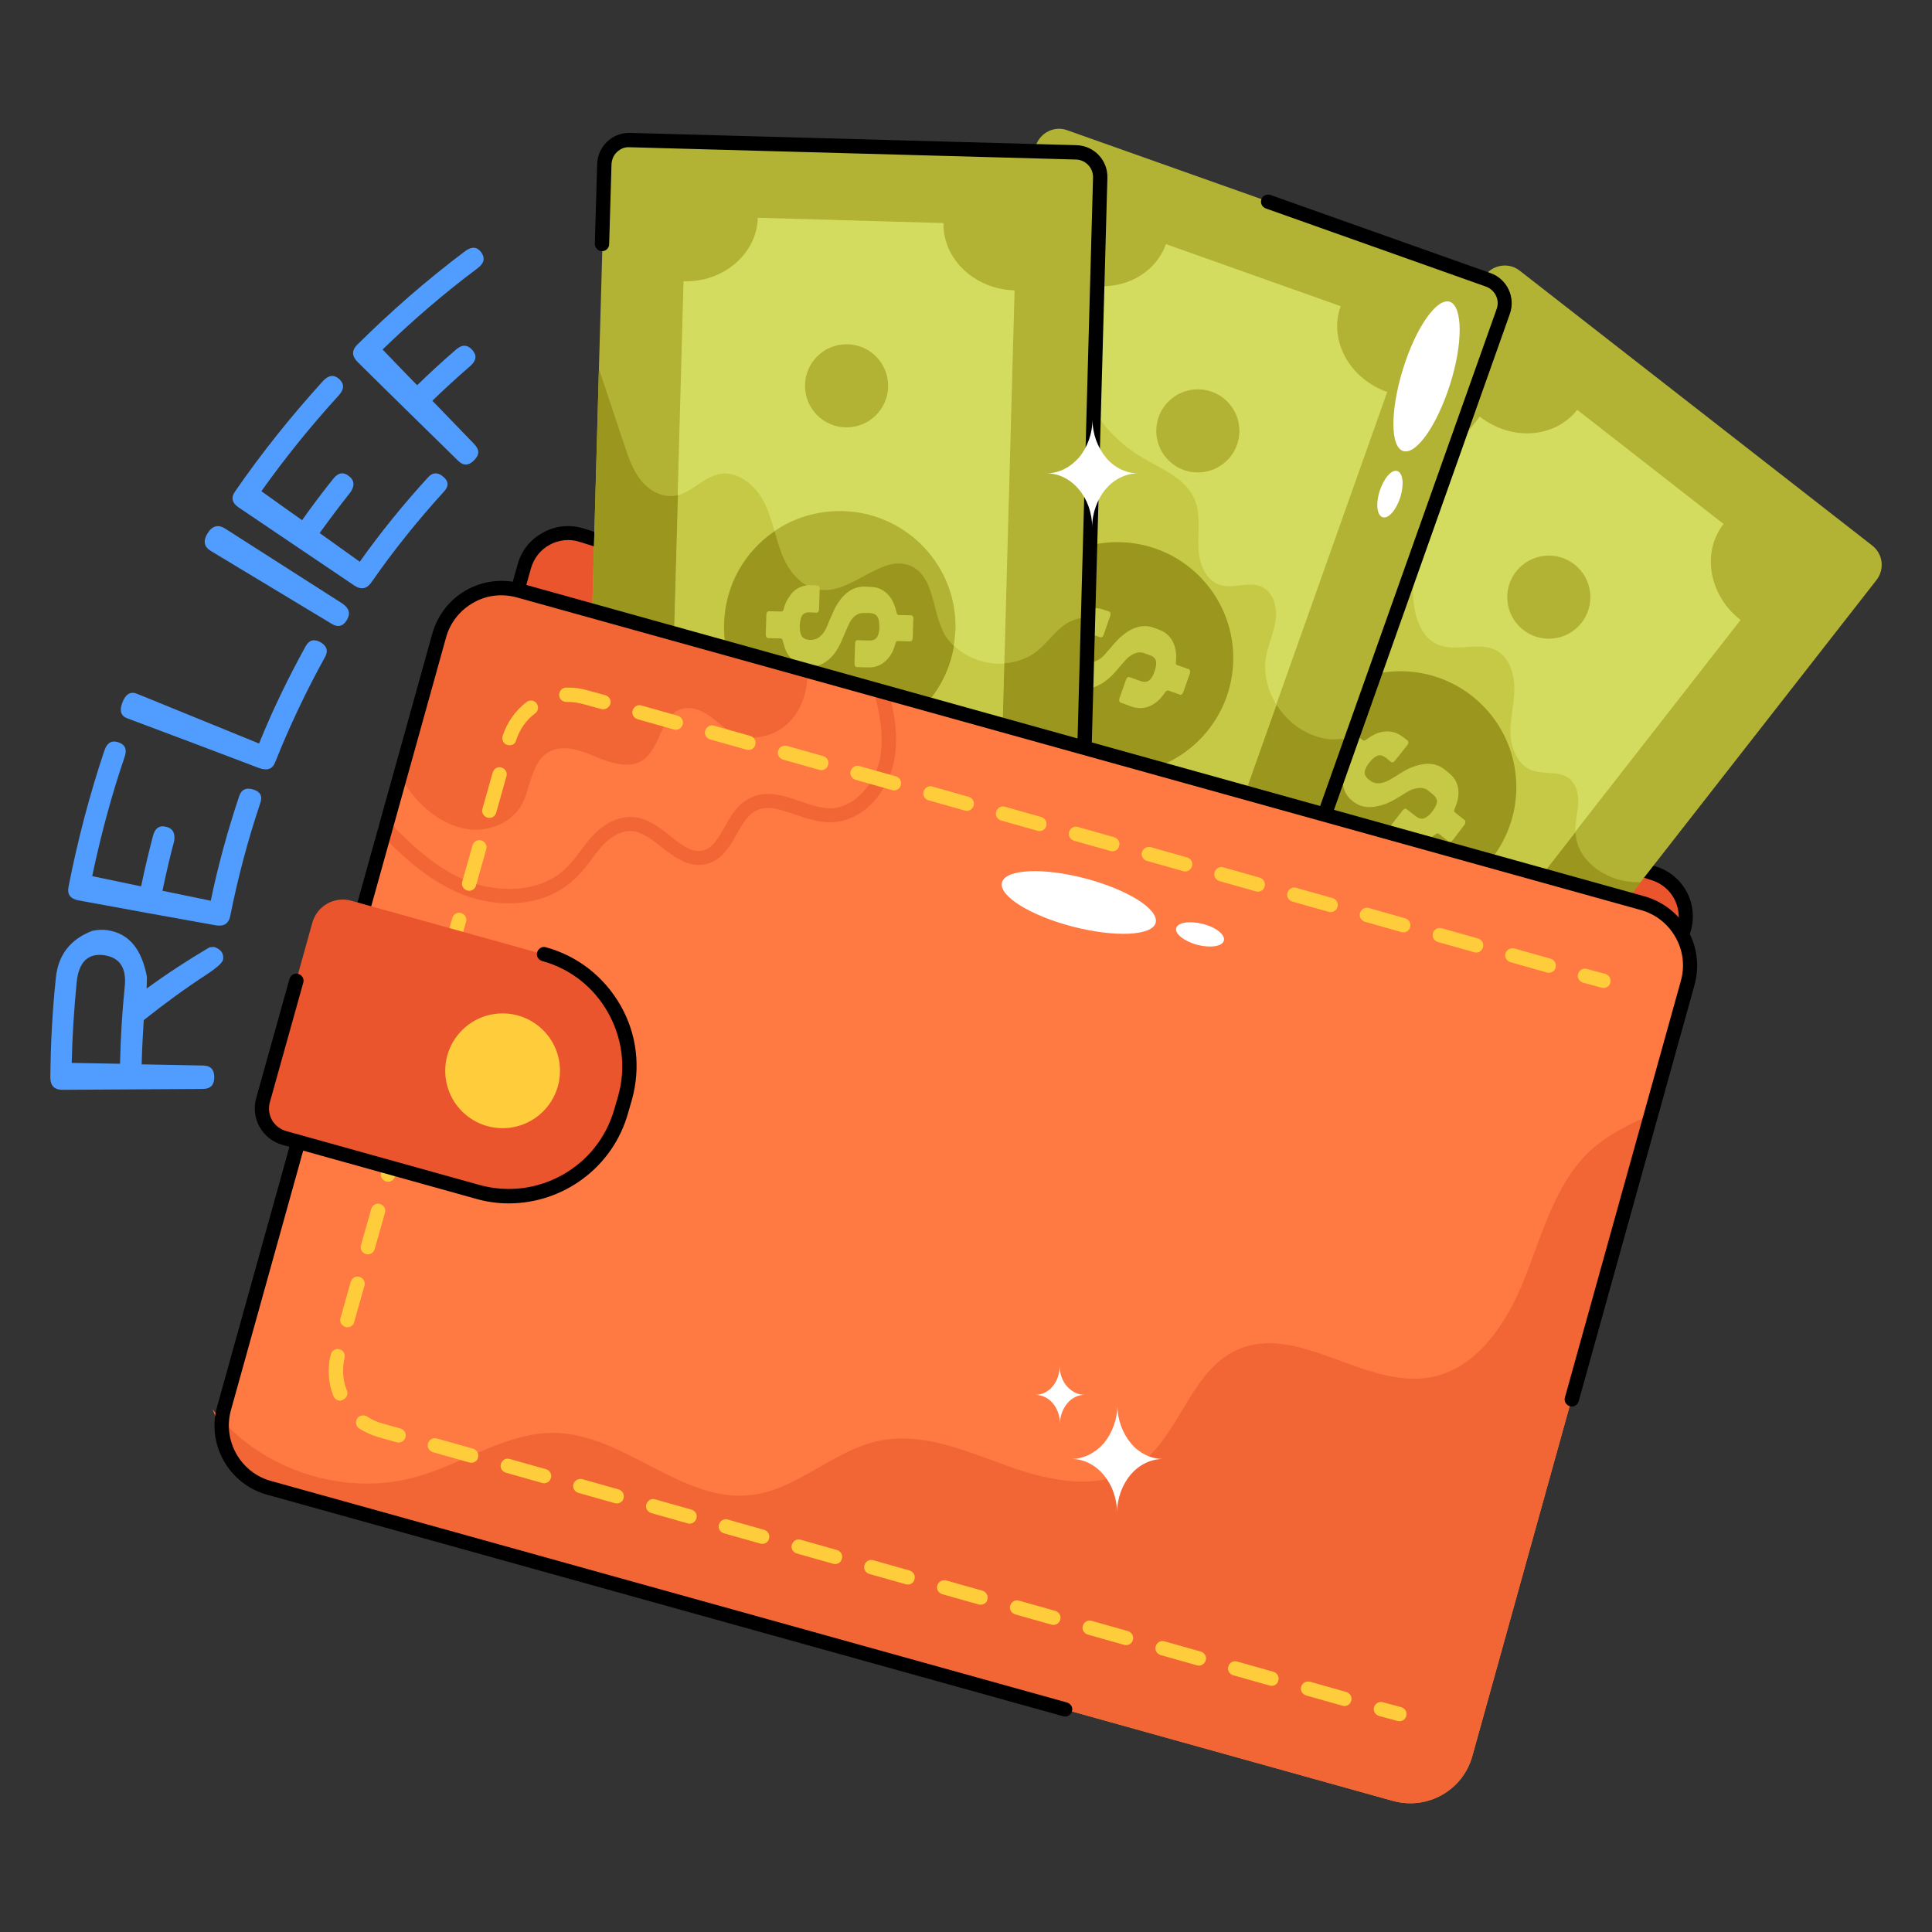 <svg xmlns="http://www.w3.org/2000/svg" viewBox="0 0 66 66" id="Layer_1"><rect x="0" y="0" width="66" height="66" fill="#333333" stroke="none"/><g><g><path fill="#ea552d" d="m18.13 24.14 36.63 11.56c.84.27 1.74-.22 1.97-1.07l.81-2.89c.23-.81-.23-1.65-1.03-1.91l-36.63-11.55c-.84-.27-1.74.22-1.97 1.07l-.81 2.89c-.23.81.23 1.65 1.03 1.9z"></path></g><g><path d="m55.23 36.02c-.18 0-.37-.03-.55-.08l-36.62-11.56c-.93-.29-1.46-1.26-1.19-2.2l.81-2.89c.13-.48.44-.87.88-1.1.43-.24.93-.28 1.4-.13l36.61 11.54c.93.29 1.46 1.26 1.19 2.2l-.81 2.89c-.13.48-.44.87-.88 1.1-.25.16-.55.23-.84.23zm-37.02-12.11 36.62 11.56c.34.11.71.07 1.02-.1.32-.17.54-.46.64-.8l.81-2.89c.19-.69-.19-1.39-.87-1.61l-36.63-11.56c-.34-.11-.71-.07-1.02.1-.32.17-.54.46-.64.8l-.81 2.89c-.19.69.2 1.4.88 1.61z"></path></g><g><g><path fill="#b2b234" d="m64.1 19.82-8.06 10.32-3.34 4.29-7.77 9.96c-.28.37-.82.44-1.18.15l-12.03-9.39c-.37-.28-.43-.82-.15-1.18l11.64-14.92 4.81-6.17 2.72-3.48c.28-.37.82-.44 1.18-.15l12.03 9.38c.38.29.44.82.15 1.19z"></path></g><g><path fill="#d3dc5e" d="m59.46 21.18-5.65 7.24v.01l-4.93 6.32-3.75 4.81c-1.08-.84-2.57-.73-3.33.24l-5-3.9c.76-.97.5-2.45-.58-3.29l6.22-7.97 6.35-8.14v-.01l1.76-2.26c1.08.85 2.57.74 3.33-.23l5 3.9c-.76.97-.5 2.44.58 3.28z"></path></g><g><path fill="#c6c945" d="m53.91 27.51c-.03.3-.1.61-.1.91v.01l-4.93 6.32c-1.13-.18-2.21-.62-3.12-1.3-1.62-1.23-2.63-3.15-3.05-5.15-.25-1.2-.32-2.43-.27-3.67l6.35-8.14c-.31 1.13-.49 2.28-.52 3.45-.03.81.14 1.81.9 2.1.62.23 1.37-.13 1.95.18.45.25.62.81.61 1.32 0 .51-.14 1.02-.13 1.52.02.51.25 1.07.72 1.25.41.16.93.01 1.28.28.27.21.34.59.31.92z"></path></g><g><circle r="1.42" fill="#b2b234" cy="33.49" cx="42.69"></circle></g><g><circle r="1.42" fill="#b2b234" cy="20.4" cx="52.91"></circle></g><g><circle r="3.96" fill="#9b971e" cy="26.89" cx="47.84"></circle></g><g><g><g><path fill="#c6c945" d="m50.04 28.02-.34-.27c-.03-.02-.03-.06-.01-.11.07-.16.11-.31.13-.45.03-.33-.08-.59-.32-.78l-.16-.13c-.28-.22-.65-.25-1.1-.07-.13.04-.32.15-.58.32-.15.09-.25.15-.31.17-.22.09-.4.08-.54-.03l-.04-.03c-.11-.08-.16-.18-.15-.27s.06-.19.16-.32.19-.2.27-.23c.09-.04.19-.01.3.07l.17.14c.04.03.09.01.13-.04l.43-.54c.04-.05.04-.11.01-.15l-.17-.13c-.25-.19-.53-.23-.85-.13-.13.05-.27.13-.4.23-.04.03-.08.04-.11.02l-.34-.26c-.03-.03-.09-.01-.13.04l-.42.54c-.04.05-.04.11-.01.14l.34.27c.03.02.03.06.01.11-.07.16-.11.3-.13.45-.03.33.08.59.32.78l.04.03c.14.11.3.17.49.18s.39-.03.61-.11c.13-.05.32-.15.56-.3.17-.11.28-.17.34-.19.23-.08.41-.07.54.03l.16.13c.11.09.16.18.15.27-.01.08-.06.19-.16.32s-.19.2-.27.23c-.09.04-.2.01-.3-.07l-.31-.24c-.03-.03-.09-.01-.13.04l-.42.54c-.04.05-.04.11-.01.14l.31.24c.25.2.52.23.84.13.13-.05.27-.13.4-.23.04-.03.08-.04.11-.02l.34.27c.03.03.09.01.13-.04l.42-.55c.02-.05.03-.12 0-.14z"></path></g></g></g><g><path fill="#9b971e" d="m56.05 30.14-3.34 4.29c-.02.01-.03.01-.05.02-1.21.4-2.52.51-3.77.3l4.93-6.32c0 .03.01.05.01.08.06.83.87 1.45 1.69 1.59.17.03.35.04.53.04z"></path></g><g><path fill="#9b971e" d="m49.68 14.04c-.37.78-.68 1.6-.9 2.44v.01l-6.35 8.14c.03-.81.11-1.62.21-2.42.13-1.06.32-2.12.57-3.17l4.81-6.17z"></path></g></g><g><g><path fill="#b2b234" d="m51.36 10.63-5.18 14.6-2.54 7.16-2.7 7.61c-.15.44-.63.67-1.07.51l-14.38-5.1c-.44-.16-.67-.64-.51-1.07l10.41-29.38c.16-.44.64-.67 1.07-.51l14.38 5.1c.45.16.68.64.52 1.08z"></path></g><g><path fill="#d3dc5e" d="m47.39 13.39-3.79 10.68-3.12 8.79-.89 2.49c-1.29-.46-2.67.11-3.09 1.28l-5.97-2.12c.41-1.16-.3-2.48-1.59-2.93l2.71-7.63 4.72-13.3.37-1.03c1.3.46 2.67-.11 3.09-1.28l5.97 2.12c-.42 1.16.3 2.48 1.59 2.93z"></path></g><g><path fill="#c6c945" d="m43.6 24.07-3.12 8.79c-1.31-.08-2.61-.47-3.74-1.14-.15-.09-.3-.18-.46-.28-.78-.52-1.47-1.16-2.08-1.88-.8-.95-1.44-2.06-1.9-3.23-.3-.77-.52-1.57-.66-2.38l4.72-13.3.2-.1c-.27 1.95.71 4.01 2.39 5.04.7.42 1.56.74 1.87 1.49.2.49.1 1.06.12 1.59.01.53.21 1.14.73 1.31.46.15 1-.14 1.44.07.39.18.53.69.47 1.12s-.25.83-.33 1.26c-.1.56.05 1.15.35 1.64z"></path></g><g><circle r="1.42" fill="#b2b234" cy="30.37" cx="35.37"></circle></g><g><circle r="1.42" fill="#b2b234" cy="14.72" cx="40.92"></circle></g><g><circle r="3.96" fill="#9b971e" cy="22.48" cx="38.17"></circle></g><g><g><g><path fill="#c6c945" d="m37.7 21.69c-.02.06-.07.1-.11.08l-.21-.07c-.13-.05-.23-.04-.31.02-.07.05-.12.15-.18.3-.05.15-.07.26-.05.35.02.1.1.17.22.21l.05.02c.16.06.34.01.53-.14.05-.04.13-.13.24-.26.2-.24.35-.4.45-.48.37-.31.73-.4 1.07-.28l.19.07c.29.1.48.32.56.64.03.14.04.29.02.47-.01.05.01.09.04.1l.4.14c.04.01.06.08.04.14l-.23.65c-.02.06-.07.1-.11.08l-.4-.14c-.03-.01-.07.01-.1.05-.09.14-.2.26-.31.35-.26.2-.54.25-.84.15l-.38-.14c-.04-.01-.06-.08-.04-.14l.23-.65c.02-.06.07-.1.11-.08l.37.13c.13.05.23.04.31-.02.07-.05.13-.15.18-.3s.07-.27.05-.35c-.02-.1-.09-.17-.22-.21l-.19-.07c-.16-.06-.34-.01-.53.14-.04.03-.13.13-.26.28-.18.22-.32.37-.43.46-.18.15-.36.25-.54.3s-.36.04-.52-.02l-.05-.02c-.29-.1-.48-.32-.56-.64-.03-.14-.04-.3-.02-.47 0-.05-.01-.09-.04-.1l-.4-.14c-.04-.01-.06-.08-.04-.14l.23-.65c.02-.06.07-.1.11-.08l.4.14c.03.01.07-.01.1-.05.1-.15.2-.26.31-.35.26-.2.54-.25.84-.15l.21.07c.04.01.06.08.04.14z"></path></g></g></g><g><path fill="#9b971e" d="m46.18 25.23-2.54 7.16c-.01.01-.03.01-.04.02-.99.38-2.05.52-3.11.46l3.12-8.79c.41.65 1.11 1.13 1.88 1.18.22-.01.46-.02.69-.03z"></path></g><g><path fill="#9b971e" d="m36.37 10.64-4.72 13.3c-.29-1.51-.34-3.08-.2-4.62.2-2.36.81-4.67 1.56-6.92z"></path></g></g><g><path d="m40.15 40.81c-.12 0-.25-.02-.37-.06l-14.38-5.1c-.28-.1-.5-.3-.62-.56s-.14-.55-.04-.83l7.35-20.7c.05-.13.19-.19.31-.15.13.05.19.18.15.31l-7.35 20.7c-.05.15-.05.31.02.45.07.15.19.26.34.31l14.38 5.1c.16.06.32.05.46-.02s.25-.19.3-.34l10.43-29.37c.11-.31-.06-.65-.37-.76l-7.52-2.67c-.13-.05-.19-.18-.15-.31s.19-.19.31-.15l7.52 2.67c.56.2.86.82.66 1.39l-10.41 29.36c-.09.27-.29.49-.55.62-.15.07-.31.11-.47.11z"></path></g><g><g><path fill="#b2b234" d="m37.59 6.07-.42 15.05-.3 11.17-.14 4.93c-.01.47-.4.83-.87.82l-15.25-.42c-.47-.01-.83-.4-.82-.87l.21-7.6.46-16.55.2-7c.01-.47.4-.83.87-.82l15.26.42c.44.02.81.4.8.87z"></path></g><g><path fill="#d3dc5e" d="m34.66 9.92-.35 12.75-.29 10.55c-.47-.01-.91.09-1.29.29h-.01c-.72.37-1.22 1.06-1.25 1.87l-6.34-.17c.03-1.24-1.05-2.27-2.42-2.31l.04-1.67.4-14.32.2-7.3c1.37.04 2.5-.94 2.54-2.17l6.34.18c-.02 1.23 1.06 2.26 2.43 2.3z"></path></g><g><path fill="#c6c945" d="m34.31 22.67-.29 10.55c-.47-.01-.91.09-1.29.29h-.01c-.34.01-.66 0-.99-.01-2.4-.08-4.82-.46-7.06-1.34-.66-.26-1.3-.56-1.91-.92l.4-14.32c.51-.14.9-.64 1.44-.73.62-.1 1.2.39 1.49.94.17.32.27.68.37 1.02-1.01.7-1.68 1.84-1.72 3.15-.06 2.19 1.66 4.01 3.84 4.07 2 .06 3.7-1.38 4.01-3.31.45.43 1.1.65 1.72.61z"></path></g><g><circle r="1.42" fill="#9b971e" cy="29.78" cx="28.46"></circle></g><g><circle r="1.42" fill="#b2b234" cy="13.18" cx="28.92"></circle></g><g><path fill="#b2b234" d="m32.64 21.52c-.01.18-.03.36-.06.54-.31 1.92-2 3.36-4.01 3.31-2.18-.06-3.91-1.88-3.84-4.07.04-1.32.71-2.46 1.72-3.15.66-.46 1.47-.71 2.35-.69 2.18.06 3.91 1.88 3.84 4.06z"></path></g><g><path fill="#9b971e" d="m32.59 22.06c-.31 1.92-2 3.36-4.01 3.31-2.18-.06-3.91-1.88-3.84-4.07.04-1.32.71-2.46 1.72-3.15.07.25.15.51.24.76.17.44.46.87.86 1.09.13.08.28.13.44.15h.03c1.1.13 2.12-1.28 3.12-.8.71.35.7 1.36 1.01 2.09.09.25.24.46.43.62z"></path></g><g><g><path fill="#c6c945" d="m31.13 21.02-.43-.01c-.03 0-.06-.03-.07-.08-.04-.17-.09-.32-.16-.44-.17-.28-.42-.44-.73-.44l-.2-.01c-.37-.01-.68.19-.94.6-.07.11-.16.31-.28.59-.06.16-.11.27-.15.33-.13.2-.28.3-.46.3h-.05c-.13-.01-.23-.05-.28-.14-.04-.07-.06-.19-.06-.34.01-.16.03-.28.08-.35.05-.08.15-.12.28-.11l.22.01c.04 0 .08-.05.08-.12l.02-.65v-.04c.01-.06-.03-.12-.08-.12l-.21-.01c-.06 0-.11 0-.17.01-.24.04-.44.16-.58.39-.08.11-.15.25-.19.42-.01.05-.04.08-.08.08l-.43-.01c-.04 0-.08.05-.08.11l-.02.69c0 .06.03.12.08.12l.43.01c.03 0 .06.03.07.08.04.16.09.32.16.44.17.28.42.43.73.44h.05c.18.01.35-.04.51-.15.16-.1.3-.25.42-.45.08-.13.16-.32.27-.58.08-.19.13-.3.16-.35.13-.21.28-.3.46-.3h.2c.14.01.23.05.28.14.04.06.06.18.06.34s-.03.27-.08.35c-.06.08-.15.12-.28.11l-.39-.01c-.04-.01-.08.05-.08.11l-.02.69c0 .06.03.12.08.12l.39.01c.31.01.56-.13.75-.4.08-.12.14-.26.18-.42.01-.05.04-.08.08-.08l.43.01c.04 0 .08-.05.08-.11l.02-.69c0-.03-.03-.09-.07-.09z"></path></g></g><g><path fill="#9b971e" d="m23.16 16.91-.4 14.32c-1.01-.57-1.95-1.26-2.76-2.08l.46-16.55c.29.87.58 1.74.87 2.61.14.42.28.83.55 1.18.27.34.69.6 1.12.55.05 0 .1-.01.16-.03z"></path></g><g><path fill="#9b971e" d="m37.17 21.12-.3 11.17c-.52.42-1.14.71-1.78.9-.77.22-1.56.3-2.36.31.38-.2.82-.3 1.29-.29l.29-10.55c.4-.03.79-.16 1.11-.41.31-.25.54-.58.85-.83.24-.2.58-.35.9-.3z"></path></g></g><g><path d="m35.89 38.28c-.01 0-.02 0-.03 0l-15.26-.41c-.29-.01-.56-.13-.76-.34s-.31-.49-.3-.78l.22-7.96c0-.13.13-.24.25-.24.13 0 .24.12.24.25l-.22 7.96c0 .16.05.31.16.43s.26.18.42.19l15.25.42c.15.01.31-.05.43-.16s.18-.26.19-.42l.86-31.15c.01-.33-.25-.61-.58-.62l-15.25-.42c-.17-.01-.31.05-.43.16s-.18.26-.19.42l-.08 2.73c0 .13-.11.24-.24.24 0 0 0 0-.01 0-.13 0-.24-.12-.24-.25l.08-2.73c.02-.59.5-1.06 1.09-1.06h.03l15.26.42c.6.02 1.07.52 1.05 1.12l-.86 31.15c-.01.29-.13.56-.34.76-.2.19-.46.29-.74.29z"></path></g><g><path fill="#ff7a43" d="m57.65 33.57-1.26 4.51-6.09 21.9c-.32 1.18-1.54 1.87-2.72 1.54l-38.39-10.7c-.49-.13-.9-.42-1.18-.8l-.01-.01c-.23-.31-.37-.67-.42-1.06-.02-.15-.03-.29-.01-.44.01-.14.03-.28.07-.41l6.01-21.56 1.35-4.84c.32-1.18 1.54-1.87 2.72-1.54l9.85 2.74 28.53 7.95c1.19.33 1.88 1.56 1.55 2.72z"></path></g><g><path fill="#f26636" d="m27.58 22.91c.03.65-.18 1.33-.65 1.79-.48.47-1.25.64-1.85.36-.32-.15-.56-.4-.84-.6s-.63-.34-.96-.24c-.71.21-.7 1.32-1.31 1.74-.47.32-1.1.11-1.62-.11s-1.14-.44-1.62-.15c-.61.36-.58 1.25-.95 1.86-.37.59-1.14.87-1.83.76-.7-.11-1.3-.54-1.76-1.06-.19-.22-.36-.46-.51-.71l1.35-4.84c.32-1.18 1.54-1.87 2.72-1.54z"></path></g><g><path fill="#f26636" d="m17.4 30.86c-.64 0-1.29-.15-1.83-.4-1.03-.47-1.85-1.23-2.58-1.98-.09-.1-.09-.25.01-.35.1-.09.25-.09.35.01.7.72 1.47 1.44 2.43 1.88 1.04.47 2.59.56 3.54-.35.19-.18.34-.38.51-.6.12-.16.24-.32.37-.47.43-.48.94-.72 1.41-.69.5.03.91.35 1.29.65.4.32.75.59 1.13.49.32-.09.5-.41.72-.79.21-.37.42-.76.82-.97.57-.32 1.18-.12 1.76.08.33.11.66.23.97.24.87.04 1.59-.84 1.76-1.69.14-.74 0-1.51-.19-2.24-.03-.13.05-.26.18-.3.13-.03.26.05.3.18.2.78.36 1.62.19 2.45-.2 1.02-1.04 2.08-2.19 2.08-.02 0-.04 0-.06 0-.38-.01-.76-.14-1.12-.26-.53-.18-.98-.34-1.37-.12-.27.15-.45.46-.63.78-.23.41-.49.88-1.01 1.02-.62.16-1.12-.23-1.56-.57-.34-.27-.67-.53-1.03-.55-.43-.03-.83.32-1.02.53-.12.14-.23.28-.34.43-.17.23-.34.46-.56.66-.62.6-1.44.85-2.25.85z"></path></g><g><path fill="#f26636" d="m56.39 38.08-6.09 21.9c-.32 1.18-1.54 1.87-2.72 1.54l-38.39-10.7c-.49-.13-.9-.42-1.18-.8l-.01-.01-.42-1.06-.32-.81c.1.13.2.25.32.37 1.63 1.81 4.33 2.61 6.68 1.93 1.61-.46 3.09-1.54 4.75-1.49 2.36.08 4.32 2.41 6.67 2.12 1.57-.19 2.8-1.53 4.35-1.85 1.49-.31 2.97.35 4.39.86s3.1.87 4.37.04c1.5-.98 1.84-3.28 3.48-4.01 2.07-.93 4.36 1.35 6.6.94 1.59-.29 2.61-1.86 3.21-3.37.6-1.5 1.02-3.17 2.18-4.31.6-.57 1.35-.95 2.13-1.29z"></path></g><g><path d="m36.39 58.64c-.02 0-.04 0-.07-.01l-27.2-7.57c-1.3-.36-2.07-1.72-1.7-3.02l7.35-26.4c.18-.63.59-1.16 1.16-1.48s1.23-.4 1.86-.23l38.39 10.69c.63.18 1.16.59 1.48 1.16s.4 1.23.23 1.86l-3.96 14.23c-.04.13-.17.21-.3.17s-.21-.17-.17-.3l3.96-14.23c.14-.5.08-1.03-.18-1.49s-.68-.79-1.18-.93l-38.4-10.68c-.51-.14-1.04-.08-1.49.18-.46.26-.79.68-.93 1.18l-7.35 26.4c-.29 1.04.32 2.13 1.36 2.42l27.2 7.57c.13.04.21.17.17.3-.03.11-.13.18-.23.18z"></path></g><g><g><path fill="#ffcd3b" d="m54.78 33.75c-.02 0-.04 0-.07-.01l-.63-.17c-.13-.04-.21-.17-.17-.3s.17-.21.3-.17l.63.17c.13.04.21.17.17.3-.02.11-.12.18-.23.18z"></path></g><g><path fill="#ffcd3b" d="m45.93 58.28c-.02 0-.04 0-.07-.01l-1.24-.35c-.13-.04-.21-.17-.17-.3s.17-.2.3-.17l1.24.35c.13.04.21.17.17.3-.03.11-.12.18-.23.18zm-2.49-.69c-.02 0-.04 0-.07-.01l-1.24-.35c-.13-.04-.21-.17-.17-.3s.17-.21.3-.17l1.24.35c.13.04.21.17.17.3-.02.11-.12.18-.23.18zm-2.48-.69c-.02 0-.04 0-.07-.01l-1.24-.35c-.13-.04-.21-.17-.17-.3s.17-.21.3-.17l1.24.35c.13.04.21.17.17.3-.03.1-.13.18-.23.18zm-2.49-.7c-.02 0-.04 0-.07-.01l-1.24-.35c-.13-.04-.21-.17-.17-.3s.17-.21.3-.17l1.24.35c.13.04.21.17.17.3-.02.11-.12.18-.23.18zm-2.48-.69c-.02 0-.04 0-.07-.01l-1.24-.35c-.13-.04-.21-.17-.17-.3s.17-.21.3-.17l1.24.35c.13.04.21.17.17.3-.03.11-.13.18-.23.18zm-2.49-.69c-.02 0-.04 0-.07-.01l-1.24-.35c-.13-.04-.21-.17-.17-.3s.17-.2.3-.17l1.24.35c.13.04.21.17.17.3-.02.11-.12.18-.23.18zm-2.49-.69c-.02 0-.04 0-.07-.01l-1.24-.35c-.13-.04-.21-.17-.17-.3s.17-.21.3-.17l1.24.35c.13.04.21.17.17.3-.02.11-.12.18-.23.18zm-2.48-.7c-.02 0-.04 0-.07-.01l-1.24-.35c-.13-.04-.21-.17-.17-.3s.17-.21.3-.17l1.24.35c.13.04.21.17.17.3-.03.11-.12.18-.23.18zm-2.49-.69c-.02 0-.04 0-.07-.01l-1.24-.35c-.13-.04-.21-.17-.17-.3s.17-.21.3-.17l1.24.35c.13.04.21.17.17.3-.02.11-.12.18-.23.18zm-2.48-.69c-.02 0-.04 0-.07-.01l-1.24-.35c-.13-.04-.21-.17-.17-.3s.17-.21.3-.17l1.24.35c.13.04.21.17.17.3-.03.11-.13.18-.23.18zm-2.49-.69c-.02 0-.04 0-.07-.01l-1.24-.35c-.13-.04-.21-.17-.17-.3s.17-.2.3-.17l1.24.35c.13.04.21.17.17.3-.02.11-.12.18-.23.18zm-2.48-.69c-.02 0-.04 0-.07-.01l-1.24-.35c-.13-.04-.21-.17-.17-.3s.17-.21.3-.17l1.24.35c.13.04.21.17.17.3-.03.11-.13.18-.23.18zm-2.49-.7c-.02 0-.04 0-.07-.01l-1.24-.35c-.13-.04-.21-.17-.17-.3s.17-.21.3-.17l1.24.35c.13.04.21.17.17.3-.02.11-.12.18-.23.18zm-2.48-.69c-.02 0-.04 0-.07-.01l-.61-.17c-.24-.07-.46-.17-.67-.3-.11-.07-.14-.23-.07-.34s.23-.14.34-.07c.16.11.34.19.53.24l.61.17c.13.04.21.17.17.3-.03.11-.13.18-.23.18zm-2-1.43c-.1 0-.19-.06-.23-.16-.11-.27-.16-.56-.16-.86 0-.18.02-.37.07-.56.03-.13.16-.21.29-.18s.21.16.18.29c-.03.14-.05.29-.05.44 0 .24.04.46.13.68.05.13-.01.27-.14.32-.03.02-.07.03-.09.03zm.25-2.51c-.02 0-.04 0-.07-.01-.13-.04-.21-.17-.17-.3l.35-1.24c.04-.13.17-.21.3-.17s.21.17.17.3l-.35 1.24c-.02.11-.12.18-.23.18zm.7-2.49c-.02 0-.04 0-.07-.01-.13-.04-.21-.17-.17-.3l.35-1.24c.04-.13.17-.21.3-.17s.21.17.17.3l-.35 1.24c-.03.11-.13.18-.23.18zm.69-2.48c-.02 0-.04 0-.07-.01-.13-.04-.21-.17-.17-.3l.35-1.24c.04-.13.17-.21.3-.17s.21.17.17.3l-.35 1.24c-.03.11-.12.18-.23.18zm.69-2.49c-.02 0-.04 0-.07-.01-.13-.04-.21-.17-.17-.3l.35-1.24c.04-.13.17-.21.3-.17s.21.17.17.3l-.35 1.24c-.02.11-.12.18-.23.18zm.69-2.48c-.02 0-.04 0-.07-.01-.13-.04-.21-.17-.17-.3l.35-1.24c.04-.13.17-.21.3-.17s.21.17.17.3l-.35 1.24c-.02.11-.12.18-.23.18zm38.27-2.17c-.02 0-.04 0-.07-.01l-1.24-.35c-.13-.04-.21-.17-.17-.3s.17-.2.3-.17l1.24.35c.13.04.21.17.17.3-.02.11-.12.18-.23.18zm-37.57-.32c-.02 0-.04 0-.07-.01-.13-.04-.21-.17-.17-.3l.35-1.24c.04-.13.17-.21.3-.17s.21.17.17.3l-.35 1.24c-.03.11-.13.18-.23.18zm35.09-.37c-.02 0-.04 0-.07-.01l-1.24-.35c-.13-.04-.21-.17-.17-.3s.17-.21.3-.17l1.24.35c.13.04.21.17.17.3-.03.11-.12.18-.23.18zm-2.49-.69c-.02 0-.04 0-.07-.01l-1.24-.35c-.13-.04-.21-.17-.17-.3s.17-.21.3-.17l1.24.35c.13.04.21.17.17.3-.02.11-.12.18-.23.18zm-2.48-.69c-.02 0-.04 0-.07-.01l-1.24-.35c-.13-.04-.21-.17-.17-.3s.17-.21.3-.17l1.24.35c.13.04.21.17.17.3-.03.11-.13.18-.23.18zm-2.49-.7c-.02 0-.04 0-.07-.01l-1.24-.35c-.13-.04-.21-.17-.17-.3s.17-.21.3-.17l1.24.35c.13.04.21.17.17.3-.02.11-.12.18-.23.18zm-26.94-.03c-.02 0-.04 0-.07-.01-.13-.04-.21-.17-.17-.3l.35-1.24c.04-.13.17-.21.3-.17s.21.17.17.3l-.35 1.24c-.03.11-.13.18-.23.18zm24.46-.66c-.02 0-.04 0-.07-.01l-1.24-.35c-.13-.04-.21-.17-.17-.3s.17-.2.3-.17l1.24.35c.13.04.21.17.17.3-.03.11-.13.18-.23.18zm-2.49-.69c-.02 0-.04 0-.07-.01l-1.24-.35c-.13-.04-.21-.17-.17-.3s.17-.21.3-.17l1.24.35c.13.04.21.17.17.3-.02.11-.12.18-.23.18zm-2.49-.69c-.02 0-.04 0-.07-.01l-1.24-.35c-.13-.04-.21-.17-.17-.3s.17-.21.3-.17l1.24.35c.13.04.21.17.17.3-.02.11-.12.18-.23.18zm-18.79-.45c-.02 0-.04 0-.07-.01-.13-.04-.21-.17-.17-.3l.35-1.24c.04-.13.17-.21.3-.17s.21.17.17.3l-.35 1.24c-.03.11-.12.18-.23.18zm16.31-.24c-.02 0-.04 0-.07-.01l-1.24-.35c-.13-.04-.21-.17-.17-.3s.17-.21.3-.17l1.24.35c.13.04.21.17.17.3-.03.1-.12.18-.23.18zm-2.49-.7c-.02 0-.04 0-.07-.01l-1.24-.35c-.13-.04-.21-.17-.17-.3s.17-.21.3-.17l1.24.35c.13.04.21.17.17.3-.02.11-.12.18-.23.18zm-2.48-.69c-.02 0-.04 0-.07-.01l-1.24-.35c-.13-.04-.21-.17-.17-.3s.17-.2.3-.17l1.24.35c.13.04.21.17.17.3-.03.11-.13.18-.23.18zm-2.49-.69c-.02 0-.04 0-.07-.01l-1.24-.35c-.13-.04-.21-.17-.17-.3s.17-.21.3-.17l1.24.35c.13.04.21.17.17.3-.02.11-.12.18-.23.18zm-8.16-.16c-.02 0-.05 0-.08-.01-.13-.04-.2-.18-.16-.31.15-.46.43-.86.82-1.16.11-.08.26-.06.34.05s.06.26-.05.34c-.31.23-.53.55-.65.92-.02.1-.11.17-.22.17zm5.68-.53c-.02 0-.04 0-.07-.01l-1.24-.35c-.13-.04-.21-.17-.17-.3s.17-.21.3-.17l1.24.35c.13.04.21.17.17.3-.03.11-.13.18-.23.18zm-2.49-.7c-.02 0-.04 0-.07-.01l-.62-.17c-.16-.04-.33-.07-.49-.07h-.07c-.15-.01-.25-.1-.25-.24 0-.13.1-.25.24-.25h.09c.21 0 .42.03.63.09l.62.17c.13.04.21.17.17.3-.04.11-.14.18-.25.18z"></path></g><g><path fill="#ffcd3b" d="m47.81 58.8c-.02 0-.04 0-.07-.01l-.63-.17c-.13-.04-.21-.17-.17-.3s.17-.21.3-.17l.63.17c.13.04.21.17.17.3-.03.11-.12.18-.23.18z"></path></g></g><g><path fill="#ea552d" d="m9.74 38.89 6.46 1.8c2.18.61 4.44-.67 5.05-2.85l.06-.22c.61-2.18-.67-4.44-2.85-5.05l-6.46-1.8c-.58-.16-1.17.18-1.33.75l-1.68 6.04c-.16.58.18 1.17.75 1.33z"></path></g><g><path d="m17.38 41.11c-.37 0-.75-.05-1.13-.16l-6.6-1.84c-.33-.09-.61-.31-.78-.61s-.21-.65-.12-.98l1.14-4.08c.04-.13.17-.21.3-.17s.21.17.17.3l-1.14 4.08c-.06.21-.03.43.07.61.11.19.28.32.49.38l6.6 1.84c1.99.55 4.05-.61 4.61-2.6l.13-.45c.27-.96.14-1.97-.35-2.84s-1.29-1.5-2.25-1.76c-.13-.04-.21-.17-.17-.3s.17-.21.3-.17c1.09.3 1.99 1.01 2.55 1.99s.69 2.12.39 3.21l-.13.45c-.52 1.88-2.23 3.1-4.08 3.1z"></path></g><g><circle r="1.96" fill="#ffcd3b" cy="36.58" cx="17.17"></circle></g><g><g><path fill="#509dff" d="m7.62 32.78c-.02.11-.21.28-.59.53-.72.47-1.43.99-2.12 1.54-.03.5-.06 1.01-.07 1.51.7.01 1.41.03 2.11.04.25.01.37.14.37.4s-.12.39-.37.4c-1.61.01-3.22.02-4.82.03-.27 0-.41-.14-.41-.42.01-1.15.07-2.29.19-3.42.08-.77.5-1.31 1.24-1.59.19-.04.37-.05.54-.02.73.12 1.15.65 1.33 1.59 0 .13-.01.27-.01.4.7-.51 1.42-.98 2.15-1.41.05 0 .11-.01.16-.01.23.08.33.22.3.43zm-3.36.94c.07-.65-.16-1.01-.71-1.09-.54-.07-.86.23-.93.92-.09.92-.15 1.84-.17 2.76l1.65.03c.02-.87.07-1.75.16-2.62z"></path></g><g><path fill="#509dff" d="m8.89 27.44c-.42 1.25-.76 2.53-1.02 3.83-.05.28-.22.39-.5.34-1.56-.28-3.12-.56-4.68-.85-.28-.05-.4-.2-.35-.46.31-1.59.72-3.15 1.23-4.67.09-.26.25-.35.48-.27s.3.25.2.52c-.45 1.32-.81 2.67-1.1 4.05.56.12 1.11.23 1.67.35.12-.58.26-1.16.41-1.74.07-.26.23-.36.47-.29.21.06.29.22.25.48-.15.56-.28 1.13-.4 1.7.55.11 1.1.23 1.65.34.25-1.21.58-2.4.97-3.57.08-.24.25-.31.51-.22.23.08.29.23.21.46z"></path></g><g><path fill="#509dff" d="m11.1 22.45c-.64 1.16-1.21 2.36-1.7 3.59-.09.24-.28.3-.57.19-1.49-.57-2.99-1.13-4.48-1.69-.22-.08-.28-.26-.17-.54.11-.29.28-.39.5-.3 1.39.57 2.78 1.13 4.17 1.7.46-1.14 1-2.25 1.59-3.32.12-.22.29-.26.51-.14.22.13.27.3.15.51z"></path></g><g><path fill="#509dff" d="m11.85 21.18c-.13.22-.31.26-.52.13-1.38-.83-2.75-1.66-4.13-2.49-.23-.14-.27-.34-.11-.6s.36-.31.59-.17c1.34.86 2.68 1.71 4.02 2.57.23.16.28.34.15.56z"></path></g><g><path fill="#509dff" d="m15.16 16.8c-.89.98-1.72 2.01-2.47 3.09-.16.23-.35.27-.59.11-1.31-.89-2.63-1.77-3.94-2.66-.23-.15-.28-.34-.13-.55.91-1.32 1.92-2.58 3.01-3.78.19-.2.37-.22.55-.06.18.17.17.35-.02.56-.95 1.04-1.83 2.13-2.64 3.27.46.33.92.66 1.39.99.34-.48.7-.96 1.07-1.42.17-.21.35-.24.55-.07.17.14.18.32.03.54-.36.45-.71.92-1.05 1.39.46.33.91.65 1.37.98.71-1 1.49-1.96 2.33-2.88.17-.19.36-.18.55 0 .16.15.16.31-.01.49z"></path></g><g><path fill="#509dff" d="m16.19 15.73c-.18.18-.36.19-.54.01-1.14-1.12-2.29-2.24-3.43-3.37-.2-.2-.21-.39-.03-.58 1.15-1.14 2.38-2.22 3.7-3.21.23-.17.41-.15.55.04.14.2.1.37-.12.54-1.15.86-2.23 1.79-3.25 2.78.39.41.79.82 1.18 1.22.43-.42.87-.82 1.33-1.22.21-.18.39-.17.56.02.16.19.13.36-.07.54-.45.39-.88.78-1.3 1.19.48.49.95.99 1.43 1.48.19.2.18.37-.01.56z"></path></g></g><g><path fill="#fff" d="m39.73 49.84c-.43 0-.83.21-1.11.54-.28.34-.46.8-.46 1.31 0-1.02-.7-1.85-1.56-1.85.43 0 .82-.21 1.11-.54.28-.34.46-.8.46-1.31 0 .51.18.97.46 1.31.27.33.67.54 1.1.54z"></path></g><g><path fill="#fff" d="m38.88 16.17c-.43 0-.83.21-1.11.54-.28.34-.46.8-.46 1.31 0-1.02-.7-1.85-1.56-1.85.43 0 .82-.21 1.11-.54.28-.34.46-.8.46-1.31 0 .51.18.97.46 1.31.27.33.67.54 1.1.54z"></path></g><g><path fill="#fff" d="m37.05 47.65c-.23 0-.44.11-.59.29s-.25.43-.25.7c0-.55-.37-.99-.84-.99.23 0 .44-.11.59-.29s.24-.43.24-.7c0 .27.09.52.25.7s.37.29.6.29z"></path></g><g><g><path fill="#fff" d="m39.48 31.52c-.11.45-1.39.51-2.85.13s-2.53-1.06-2.4-1.51 1.41-.51 2.85-.13 2.51 1.05 2.4 1.51z"></path></g><g><path fill="#fff" d="m41.81 32.13c-.05.2-.45.26-.9.15-.45-.12-.78-.38-.73-.57.05-.2.45-.26.9-.15s.78.37.73.57z"></path></g></g><g><g><path fill="#fff" d="m47.94 15.41c-.45-.13-.45-1.39-.01-2.81s1.16-2.44 1.6-2.29c.44.16.45 1.42.01 2.81s-1.15 2.42-1.6 2.29z"></path></g><g><path fill="#fff" d="m47.24 17.67c-.2-.05-.25-.45-.11-.89s.41-.75.6-.69c.2.06.24.46.11.89-.14.44-.41.75-.6.69z"></path></g></g></g></svg>